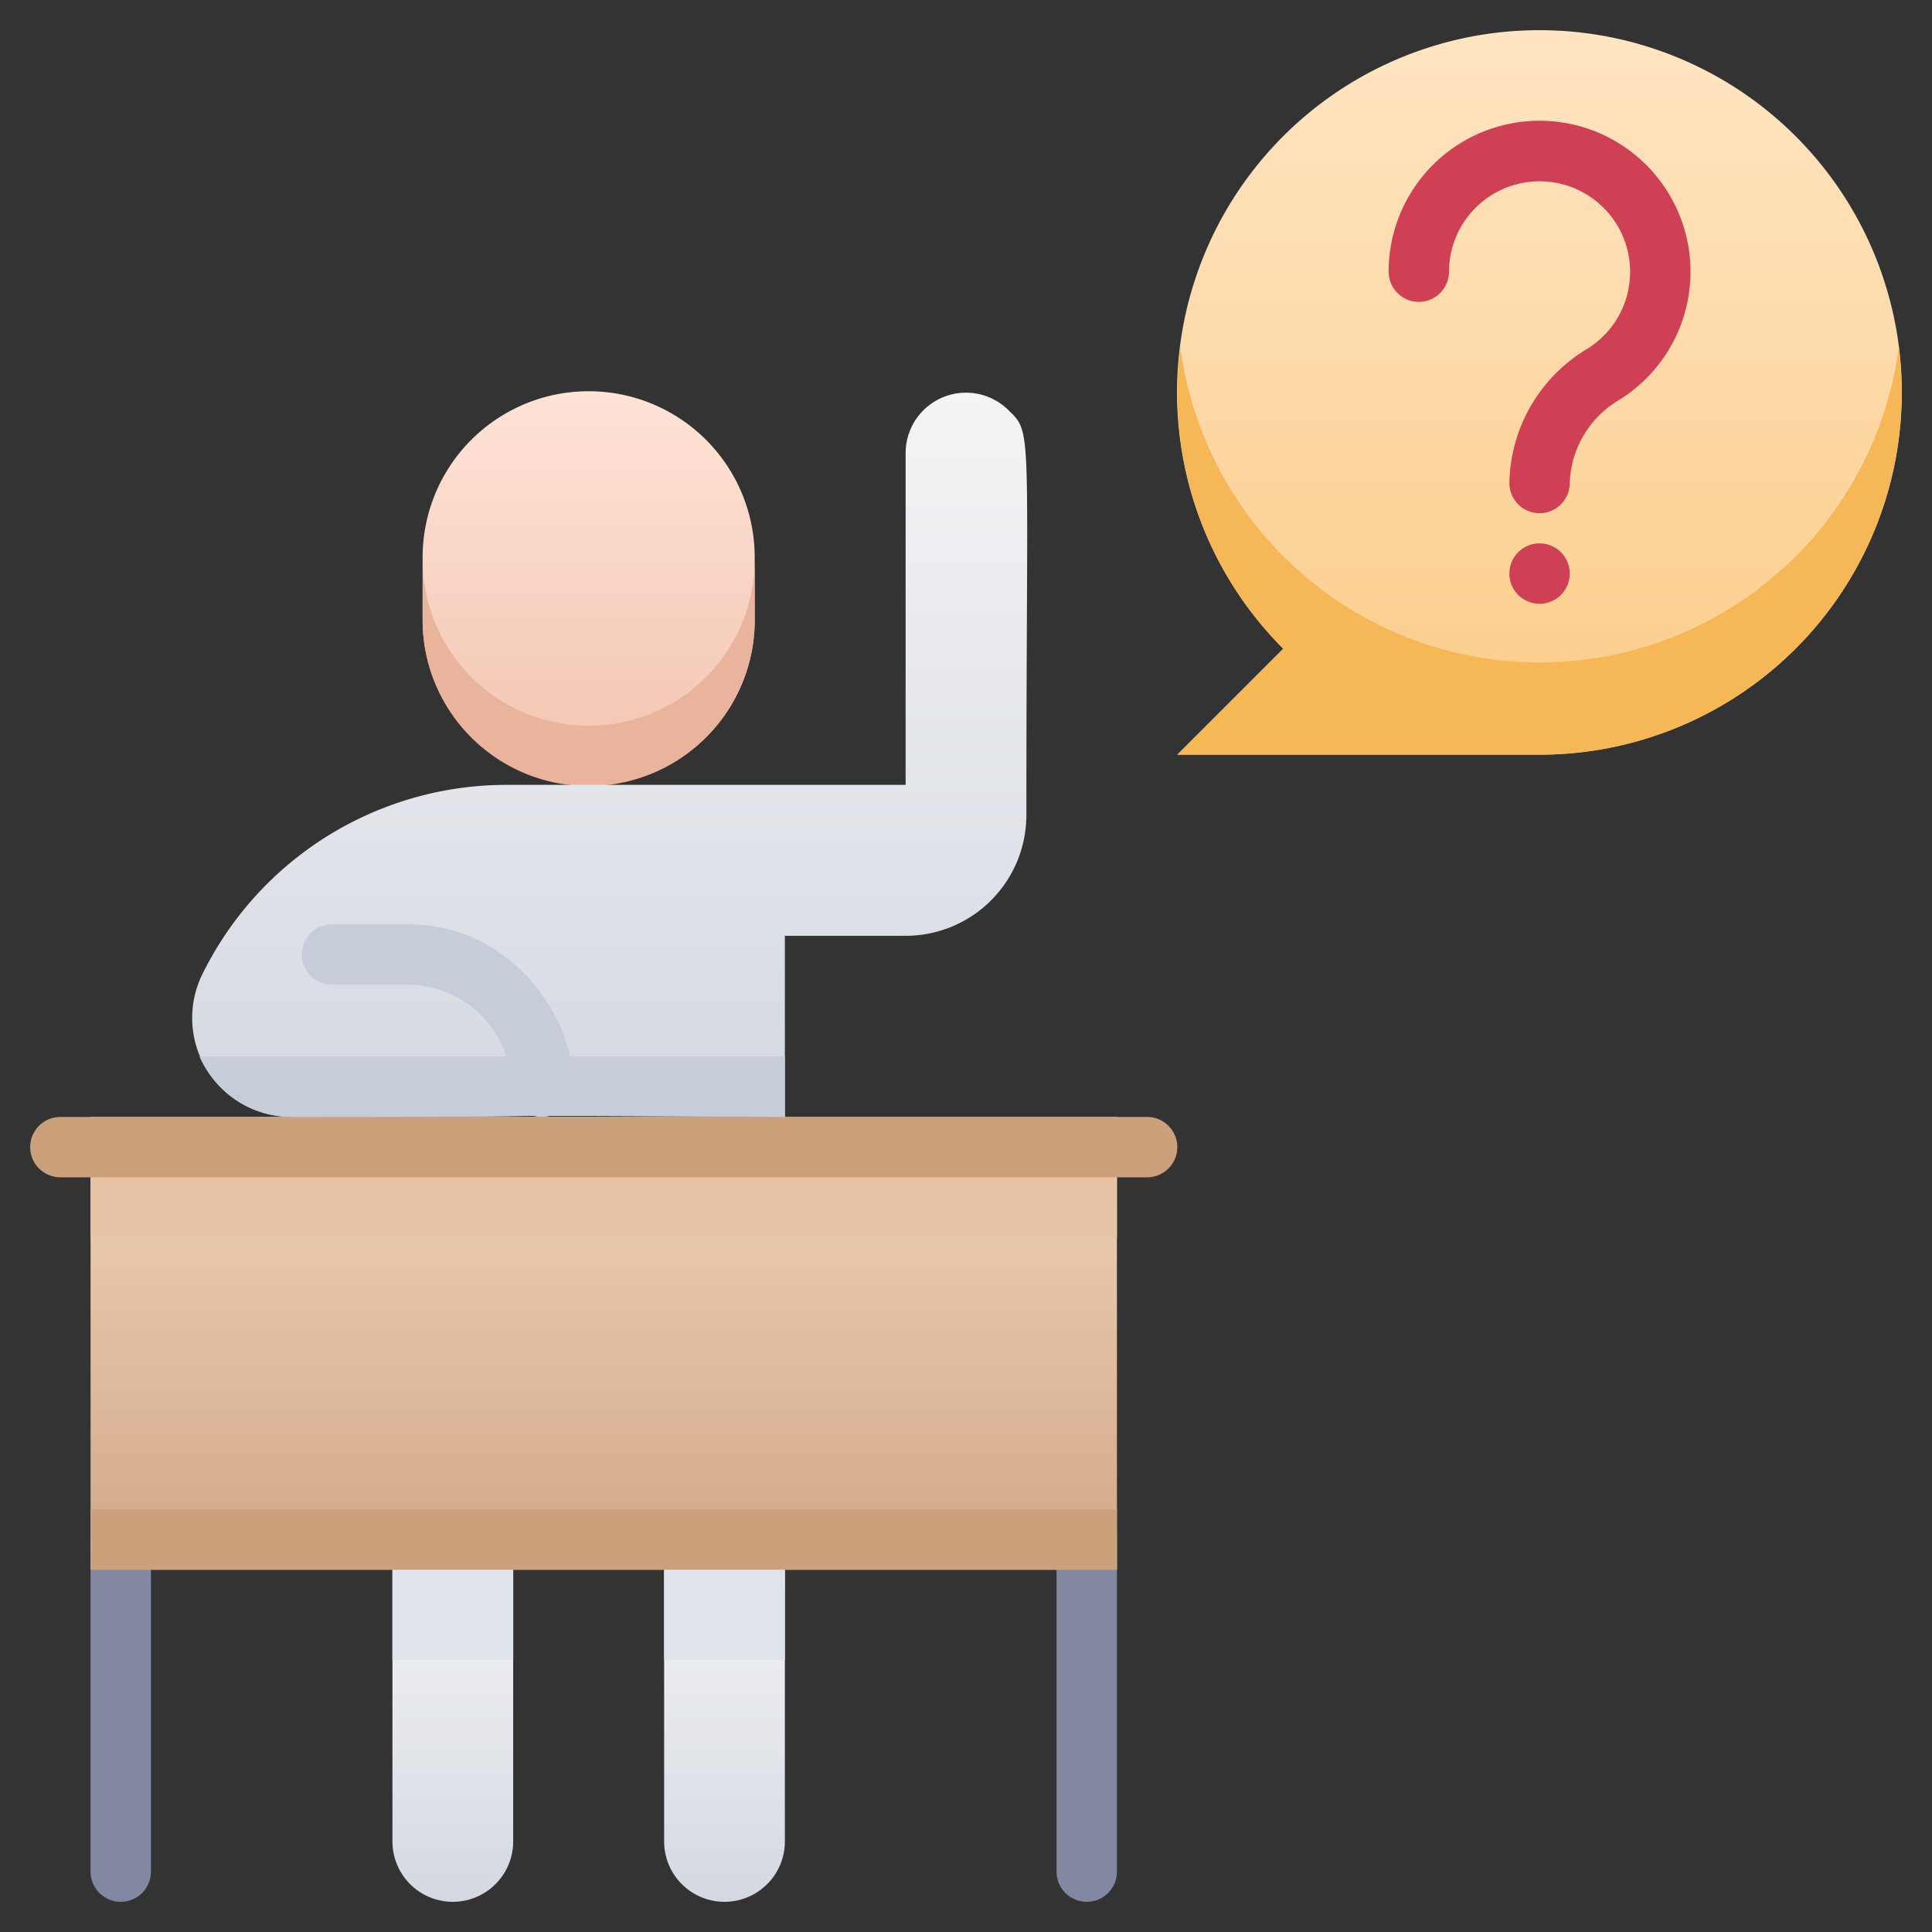 <svg xmlns="http://www.w3.org/2000/svg" xmlns:xlink="http://www.w3.org/1999/xlink" viewBox="0 0 64 64"><rect x="0" y="0" width="64" height="64" fill="#333333" stroke="none"/><defs><linearGradient id="linear-gradient" x1="19.5" x2="19.5" y1="26" y2="13" gradientUnits="userSpaceOnUse"><stop offset="0" stop-color="#f2c4b0"/><stop offset="1" stop-color="#ffe3d7"/></linearGradient><linearGradient id="linear-gradient-2" x1="15" x2="15" y1="62.98" y2="52" gradientUnits="userSpaceOnUse"><stop offset="0" stop-color="#d4d8e1"/><stop offset="1" stop-color="#f3f4f5"/></linearGradient><linearGradient xlink:href="#linear-gradient-2" id="linear-gradient-3" x1="24" x2="24" y1="62.98"/><linearGradient xlink:href="#linear-gradient-2" id="linear-gradient-4" x1="20.19" x2="20.19" y1="37" y2="13"/><linearGradient id="linear-gradient-5" x1="51" x2="51" y1="25" y2="1" gradientUnits="userSpaceOnUse"><stop offset="0" stop-color="#fbcc88"/><stop offset="1" stop-color="#ffe5c3"/></linearGradient><linearGradient id="linear-gradient-6" x1="20" x2="20" y1="52" y2="37" gradientTransform="rotate(-180 20 44.5)" gradientUnits="userSpaceOnUse"><stop offset="0" stop-color="#d1a788"/><stop offset="1" stop-color="#f2d3b8"/></linearGradient><style>.cls-7{fill:#c7cdd8}.cls-12{fill:#cba07a}</style></defs><g id="Student_Question" data-name="Student Question"><path d="M19.54 26A5.46 5.46 0 0 1 14 20.54v-2.08a5.5 5.5 0 0 1 11 0v2.08A5.45 5.45 0 0 1 19.54 26Z" style="fill:url(#linear-gradient)"/><path d="M25 18.54v2a5.5 5.5 0 0 1-11 0v-2a5.5 5.5 0 0 0 11 0Z" style="fill:#eab39b"/><path d="M13 52h4v9a2 2 0 0 1-4 0Z" style="fill:url(#linear-gradient-2)"/><path d="M22 52h4v9a2 2 0 0 1-4 0Z" style="fill:url(#linear-gradient-3)"/><path d="M3 62V51a1 1 0 0 1 2 0v11a1 1 0 0 1-2 0Zm32 0V51a1 1 0 0 1 2 0v11a1 1 0 0 1-2 0Z" style="fill:#8288a1"/><path d="M34 27a4 4 0 0 1-4 4h-4v6c-13.53-.08-4.57 0-16.32 0a3.28 3.28 0 0 1-3-4.68A11.23 11.23 0 0 1 16.82 26H30V15a2 2 0 0 1 3.41-1.41c.81.79.59.5.59 13.41Z" style="fill:url(#linear-gradient-4)"/><path d="M17.94 37a1 1 0 0 1-1-1 3.44 3.44 0 0 0-3.49-3.38H11a1 1 0 0 1 0-2h2.45c5.02-.05 6.85 6.38 4.49 6.38Z" class="cls-7"/><path d="M51 1a12 12 0 0 0-8.49 20.49L39 25h12a12 12 0 0 0 0-24Z" style="fill:url(#linear-gradient-5)"/><path d="M51 25H39l3.51-3.51a12 12 0 0 1-3.41-10 12 12 0 0 0 23.8 0A12 12 0 0 1 51 25Z" style="fill:#f6b756"/><path d="M50 16a5.28 5.28 0 0 1 2.59-4.45A3 3 0 1 0 48 9a1 1 0 0 1-2 0 5 5 0 1 1 7.65 4.24A3.32 3.32 0 0 0 52 16a1 1 0 0 1-2 0Zm2 3a1 1 0 0 1-2 0 1 1 0 0 1 2 0Z" style="fill:#cf4055"/><path d="M3 37h34v15H3z" style="fill:url(#linear-gradient-6)" transform="rotate(180 20 44.5)"/><path d="M37 52H3v-2h34z" class="cls-12"/><path d="M3 38h34v3H3z" style="fill:#e8c4a6" transform="rotate(180 20 39.5)"/><path d="M38 39H2a1 1 0 0 1 0-2h36a1 1 0 0 1 0 2Z" class="cls-12"/><path d="M26 35v2c-13.53-.08-4.57 0-16.32 0a3.36 3.36 0 0 1-3.07-2Z" class="cls-7"/><path d="M13 52h4v3h-4zm9 0h4v3h-4z" style="fill:#dfe3ea"/></g></svg>